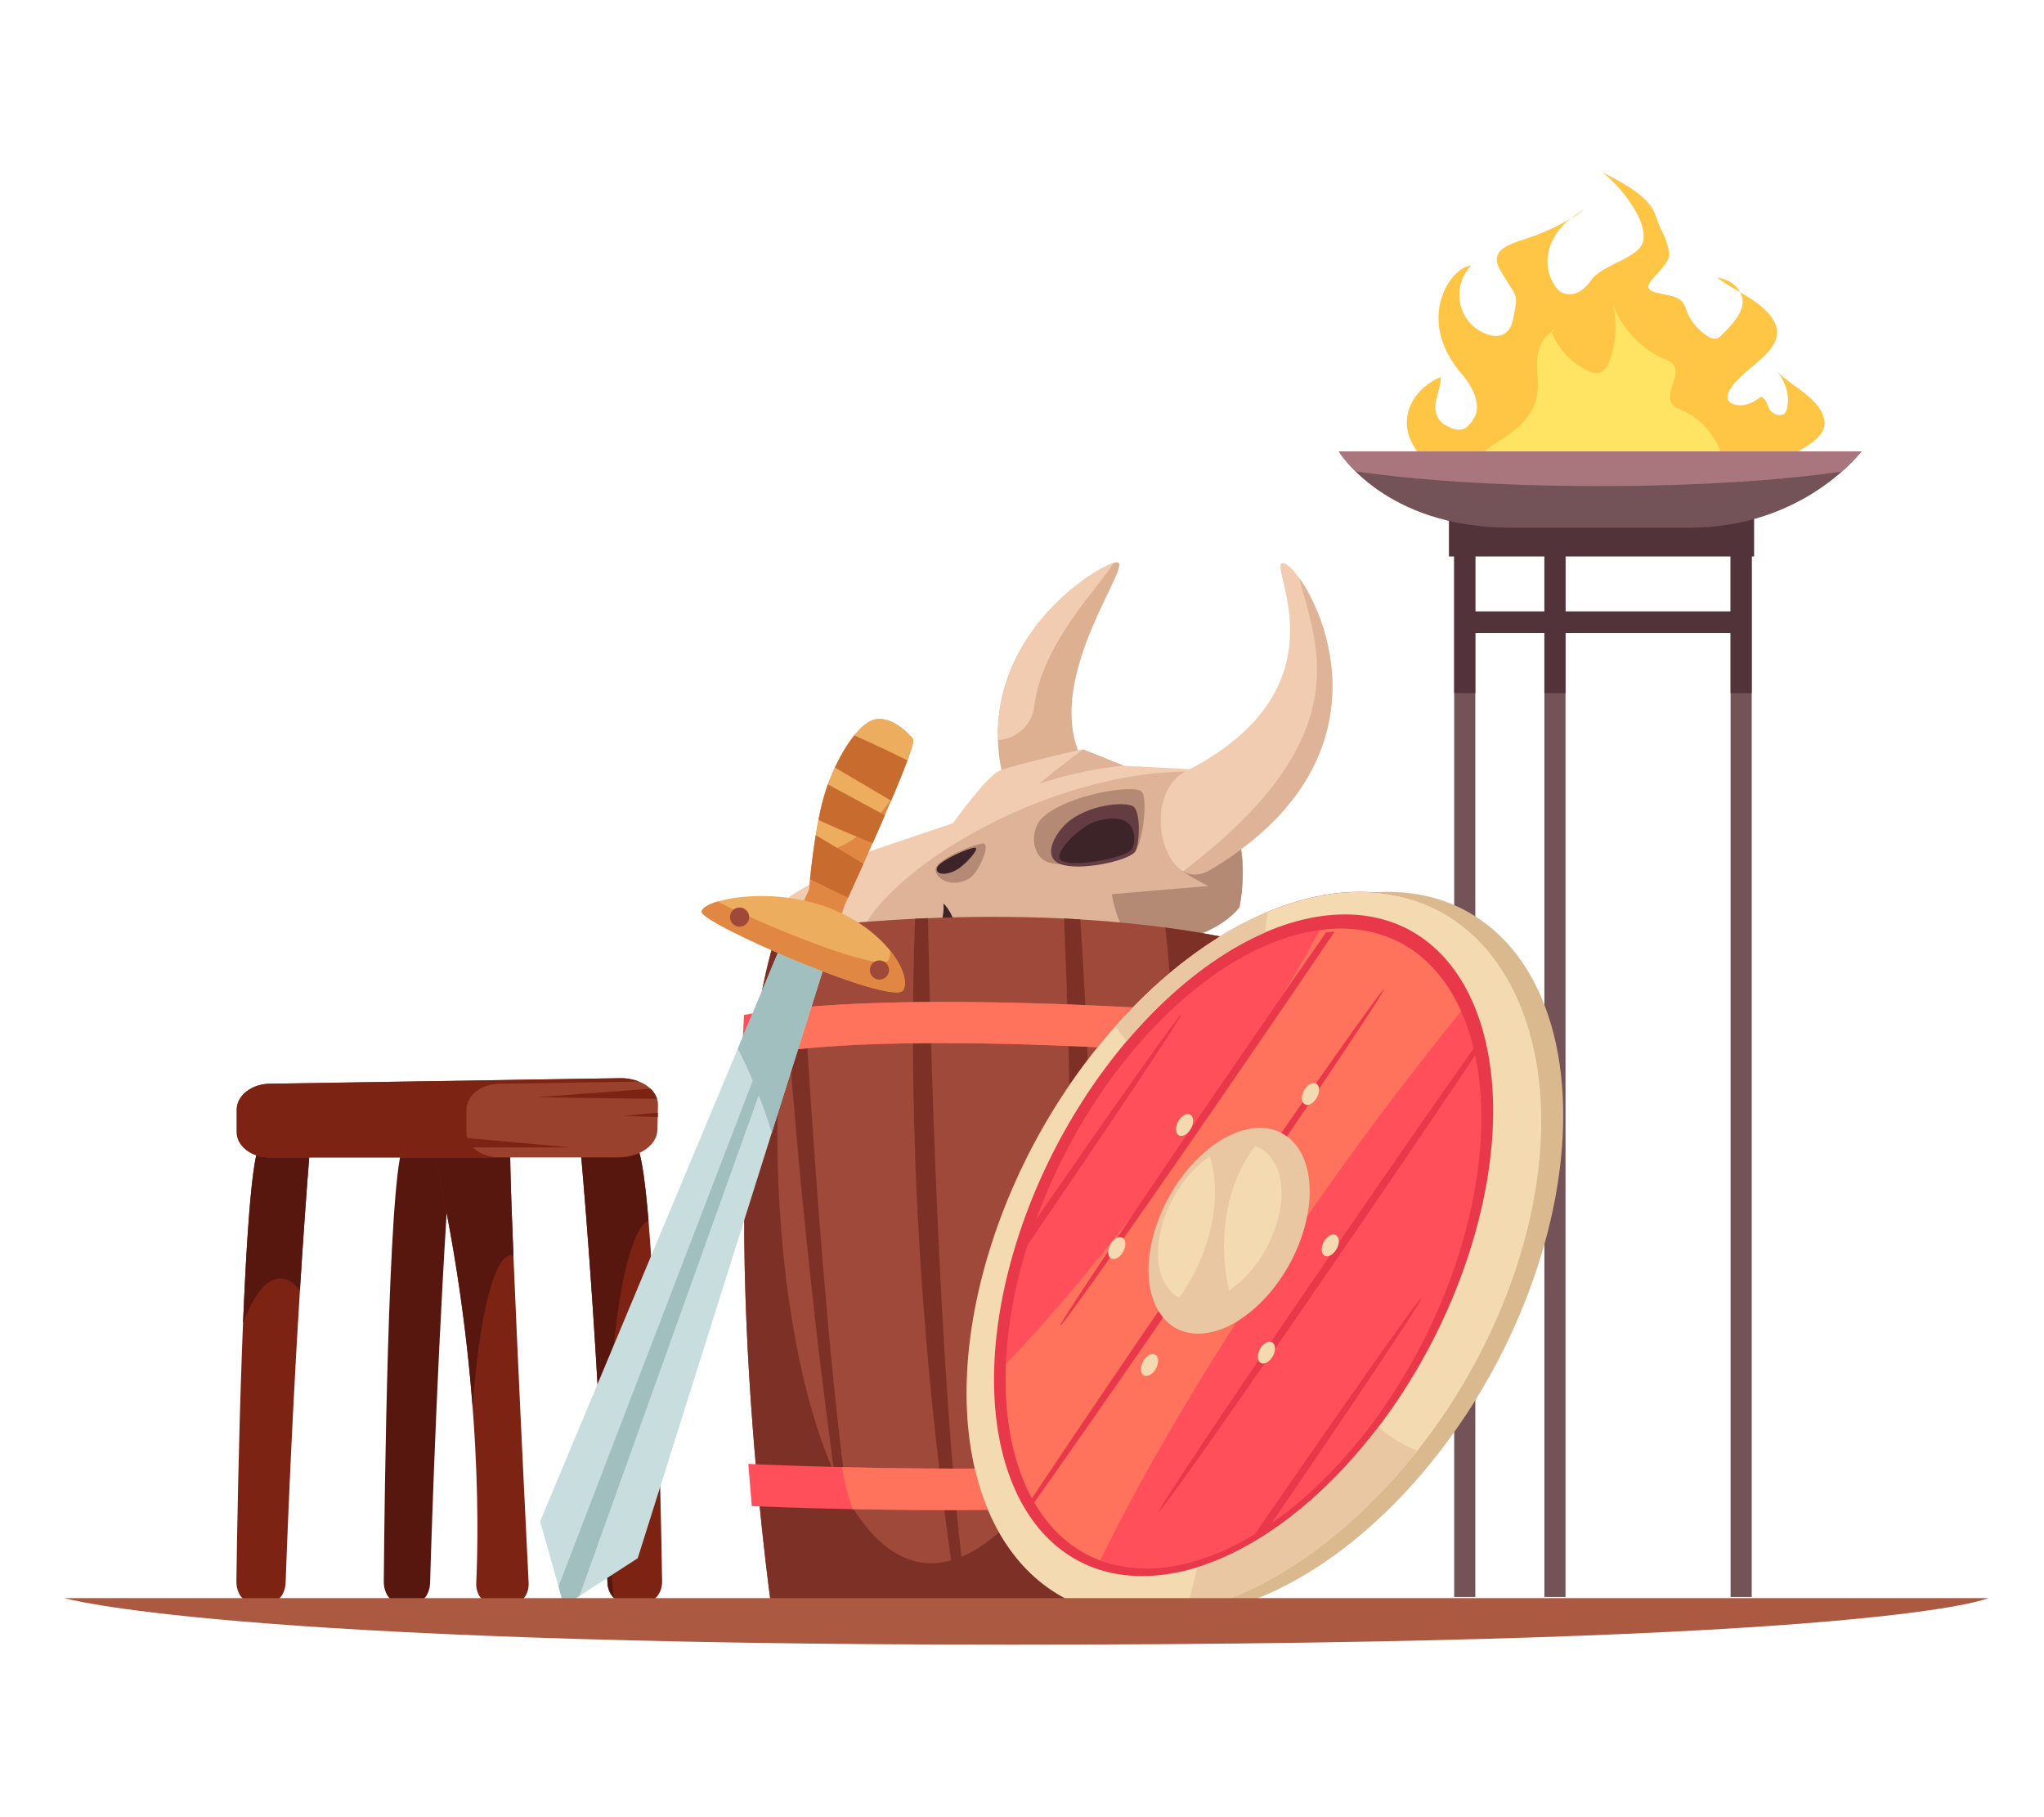 <?xml version="1.0" encoding="UTF-8"?>
<svg id="Layer_2" data-name="Layer 2" xmlns="http://www.w3.org/2000/svg" viewBox="0 0 540 480">
  <defs>
    <style>
      .cls-1 {
        fill: #deb397;
      }

      .cls-1, .cls-2, .cls-3, .cls-4, .cls-5, .cls-6, .cls-7, .cls-8, .cls-9, .cls-10, .cls-11, .cls-12, .cls-13, .cls-14, .cls-15, .cls-16, .cls-17, .cls-18, .cls-19, .cls-20, .cls-21, .cls-22, .cls-23, .cls-24, .cls-25, .cls-26, .cls-27, .cls-28, .cls-29, .cls-30, .cls-31 {
        stroke-width: 0px;
      }

      .cls-2 {
        fill: #523339;
      }

      .cls-3 {
        fill: #57170f;
      }

      .cls-4 {
        fill: #c76b2f;
      }

      .cls-5 {
        fill: #c69980;
      }

      .cls-6 {
        fill: #ff735d;
      }

      .cls-7 {
        fill: #a8767c;
      }

      .cls-8 {
        fill: #dab98e;
      }

      .cls-9 {
        fill: #ffc544;
      }

      .cls-10 {
        fill: #c8dddd;
      }

      .cls-11 {
        fill: #e8384a;
      }

      .cls-12 {
        fill: #735357;
      }

      .cls-13 {
        fill: none;
      }

      .cls-14 {
        fill: #a0bfbe;
      }

      .cls-15 {
        fill: #f1ccb0;
      }

      .cls-16 {
        fill: #ddb092;
      }

      .cls-17 {
        fill: #643d42;
      }

      .cls-18 {
        fill: #e18744;
      }

      .cls-19 {
        fill: #3d2428;
      }

      .cls-20 {
        fill: #7c2313;
      }

      .cls-21 {
        fill: #99412c;
      }

      .cls-22 {
        fill: #943b32;
      }

      .cls-23 {
        fill: #7d3126;
      }

      .cls-24 {
        fill: #9e4939;
      }

      .cls-25 {
        fill: #edad5f;
      }

      .cls-26 {
        fill: #ffe363;
      }

      .cls-27 {
        fill: #ab5a41;
      }

      .cls-28 {
        fill: #e9c7a3;
      }

      .cls-29 {
        fill: #f3dab1;
      }

      .cls-30 {
        fill: #ff4f5b;
      }

      .cls-31 {
        fill: #b58a74;
      }
    </style>
  </defs>
  <g id="Layer_2-2" data-name="Layer 2">
    <g>
      <g>
        <g>
          <path class="cls-16" d="m294.93,148.54c-4.75.56-38.43,21.01-29.95,56.81l20.33-5.89c-9.53-21.4,14.97-51.55,9.62-50.92Z"/>
          <polygon class="cls-5" points="315.39 229.76 213.19 246.59 216.88 258.17 233.1 256.87 262.3 254.09 280.45 252.68 300.67 246.93 315.39 229.76"/>
          <path class="cls-19" d="m261.29,238.17c-7.95.92-15.15,2.27-20.63,3.75l3,8.32c5.34.05,11.87-.3,18.9-1.12,17.58-2.04,35.29-5.77,34.94-8.79-.35-3.02-18.63-4.2-36.21-2.15Z"/>
          <path class="cls-5" d="m288.55,240.11c-10.51,3.47-13.29,9.03-13.29,9.03l-10.38,1.48s13.21-9.74,20.27-11.82c7.06-2.08,3.4,1.32,3.4,1.32Z"/>
          <path class="cls-15" d="m209.29,249.21s-2.1-10.8-.83-12.21,21.71-12.26,21.71-12.26l21.62-7.32s8.79-12.29,12.21-13.81c3.42-1.52,22.04-5.71,22.04-5.71l10.9,4.37,17.45.9s18.13,9.02,13.09,36.46c-7.84,9.82-27.38,10.86-27.38,10.86l-21.26-9.7-27.71,1.89-4.3,5.33-37.51,1.19Z"/>
          <path class="cls-1" d="m315.49,203.83c-39.31-.64-83.9,27.25-88.89,44.83,8.64-.33,14.47-.02,20.17-.64h.04s5.18-4.3,5.18-4.3l26.97-.7,21.12,7.47s19.55-1.04,27.38-10.86c4.28-23.29-8.13-33.31-11.98-35.81Z"/>
          <path class="cls-31" d="m299.7,225.17c-3.2,2.29-18.08,4.15-22.68,2.64-4.71-1.54-4.94-8.75-1.6-11.85,6.63-6.15,24.01-8.78,26.11-6.95,2.04,1.77.07,14.8-1.83,16.16Z"/>
          <path class="cls-17" d="m299.7,225.17c-2.42,2.44-14.6,4.92-19.51,3.09-4.91-1.83-1.6-7.85,1.5-10.72,5.45-5.04,15.67-5.95,17.74-4.49,2.07,1.46,1.64,10.75.28,12.12Z"/>
          <path class="cls-19" d="m289.25,217.03c-3.53,1.06-12.52,9.17-8.26,10.56,4.06,1.32,16.75-1.08,18.11-3.4,1.01-1.73,2.02-10.73-9.85-7.15Z"/>
          <path class="cls-31" d="m256.05,232.06c-5.22,3.02-9.95-.73-8.7-3.11,1.26-2.38,10.45-6.19,12.45-6.14,2,.05-1.25,7.81-3.75,9.25Z"/>
          <path class="cls-19" d="m252.82,229.72c-3.74,2.03-6.03.91-5.18-.72.91-1.75,8.26-5.06,9.89-5.08,1.65-.01-2.76,4.74-4.71,5.79Z"/>
          <polygon class="cls-5" points="222.46 249.58 220.24 249.84 221.5 244.37 222.46 249.58"/>
          <polygon class="cls-5" points="216.22 249.13 214.67 249.31 215.37 243.91 216.22 249.13"/>
          <polygon class="cls-5" points="232.54 249.04 230.99 249.22 231.68 243.82 232.54 249.04"/>
          <polygon class="cls-5" points="240.31 249.22 238.76 249.4 239.56 244.89 240.31 249.22"/>
          <path class="cls-1" d="m274.51,207.02s10.31-3.64,22.31-4.78l-10.65-4.27c-3.37,2.34-7.51,5.69-11.66,9.06Z"/>
          <path class="cls-31" d="m312.54,230.24c7.06,4.53,10.96,5.68,15.27,7.01,2.04-14.53-2.56-23.58-6.94-28.65l-6.07-2.88-2.26,24.52Z"/>
          <path class="cls-15" d="m339.03,148.75c5.46.69,35.15,48.6-19.33,81-12.1,7.2-18.9-19.63-6.36-26.04,44.05-22.54,20.64-55.6,25.7-54.96Z"/>
          <path class="cls-19" d="m246.15,248.54c3.78-4.77,3.09-9.92,3.09-9.92,0,0,2.52,2.28,3.3,6.65.78,4.37-6.38,3.27-6.38,3.27Z"/>
          <path class="cls-15" d="m263.65,195.48h.17c4.86-.34,8.85-4.05,9.41-8.89,1.92-16.84,18.28-32.77,20.86-37.83-6.22,2.04-31.33,18.56-30.44,46.72Z"/>
          <path class="cls-1" d="m343.28,152.75c4.2,17.16,16.73,41.5-30.69,77.37,2.01,1.15,4.43,1.23,7.11-.37,45.4-27,32.35-64.77,23.58-77.01Z"/>
          <path class="cls-31" d="m327.47,239.63c.31-1.71.51-3.33.66-4.9l-1.05-1.35-33.35,2.81s1.31,9.02,6.35,14.3c0,0,19.55-1.04,27.38-10.86Z"/>
        </g>
        <g>
          <path class="cls-3" d="m119.18,302.64c-3.43,48.37-5.08,99.36-5.55,115.41-.08,2.89-1.68,5.14-3.63,5.14h-4.93c-2.05,0-3.71-2.47-3.68-5.5.19-22.09,1.15-103.67,4.91-114.5,4.36-12.55,12.88-.55,12.88-.55Z"/>
          <path class="cls-20" d="m81.93,302.64c-3.89,48.37-5.9,99.36-6.47,115.41-.1,2.89-1.81,5.14-3.88,5.14h-5.24c-2.18,0-3.93-2.47-3.89-5.5.31-22.09,1.74-103.67,5.79-114.5,4.69-12.55,13.68-.55,13.68-.55Z"/>
          <path class="cls-3" d="m74.01,337.69c1.82,0,3.58,1.1,5.23,3.13.77-12.45,1.67-25.4,2.69-38.17,0,0-8.99-12-13.68.55-1.84,4.91-3.13,24.4-4.03,46.28,2.79-7.43,6.16-11.78,9.8-11.78Z"/>
          <path class="cls-20" d="m153.3,302.64c4.31,48.37,6.54,99.36,7.18,115.41.11,2.89,2.01,5.14,4.31,5.14h5.82c2.41,0,4.36-2.47,4.31-5.5-.35-22.09-1.93-103.67-6.43-114.5-5.21-12.55-15.18-.55-15.18-.55Z"/>
          <path class="cls-3" d="m160.57,388.82c0-35.08,4.74-63.77,10.75-66.42-.78-9.44-1.72-16.52-2.84-19.22-5.21-12.55-15.18-.55-15.18-.55,4.31,48.37,6.54,99.36,7.18,115.41.06,1.62.7,3.03,1.65,3.97-.98-9.78-1.56-21.09-1.56-33.19Z"/>
          <path class="cls-20" d="m113.84,301.01c13.37,56.23,12.68,102.23,11.98,117.11-.13,2.76,1.43,5.07,3.41,5.07h7.02c1.98,0,3.54-2.34,3.41-5.11-1.12-22.48-5.48-111.55-4.8-114.89.78-3.82-21.02-2.18-21.02-2.18Z"/>
          <path class="cls-3" d="m135.05,331.55c.2,0,.4.12.6.18-.64-15.67-1.03-27.38-.79-28.54.78-3.82-21.02-2.18-21.02-2.18,6.32,26.59,9.5,50.89,11.02,70.69,1.7-23.61,5.62-40.15,10.19-40.15Z"/>
          <path class="cls-21" d="m163.82,284.8l-92.59,1.46c-4.81.08-8.69,3.14-8.69,6.83v5.97c0,3.68,3.86,6.66,8.65,6.66h92.18c5.58,0,10.22-3.25,10.31-7.26l.15-6.52c.09-4.03-4.41-7.23-10.02-7.14Z"/>
          <path class="cls-20" d="m123.21,299.06v-5.97c0-3.7,3.88-6.76,8.69-6.83l36.84-.58c-1.46-.57-3.12-.91-4.92-.88l-92.59,1.46c-4.81.08-8.69,3.14-8.69,6.83v5.97c0,3.68,3.86,6.66,8.65,6.66h60.67c-4.79,0-8.65-2.98-8.65-6.66Z"/>
          <polygon class="cls-20" points="121.48 303.09 150.83 303.09 113.84 299.75 121.48 303.09"/>
          <g>
            <path class="cls-20" d="m173.58,290.26c-.31-1-.91-1.9-1.74-2.68l-30.05,2.26,31.79.43Z"/>
            <polygon class="cls-20" points="173.77 295.08 173.79 293.92 164.72 294.73 173.77 295.08"/>
          </g>
        </g>
        <g>
          <g>
            <path class="cls-9" d="m414.78,57.84c1.28-.76,2.51-1.56,3.68-2.4-1.36.7-2.58,1.52-3.68,2.4Z"/>
            <path class="cls-9" d="m478.35,105.2c-2.71-2.46-6.23-4.47-8.79-7,2.38,2.95,3.29,6.44,2.54,9.76-.13.56-.35,1.17-1.04,1.49-1.4.65-3.21-.46-3.73-1.57-.52-1.1-.66-2.43-2.05-3.1-1.16.83-2.39,1.69-3.97,2.09-1.59.39-3.65.16-4.51-.83-.69-.79-.44-1.81,0-2.68,2.86-5.61,12.38-9.36,12.66-15.29.15-3.14-2.48-6.05-5.68-8.32-1.28-.91-2.67-1.74-4.07-2.57.52,1,.77,2.08.63,3.12-.4,3.05-3.01,5.72-5.53,8.25-.36.36-.78.75-1.4.88-.91.18-1.8-.28-2.46-.74-2.54-1.76-4.38-3.98-5.28-6.36-.4-1.07-.66-2.22-1.7-3.06-1.56-1.26-4.27-1.4-6.53-2-6.16-1.62,4.3-6.26,3.5-10.71-.8-4.46-2.08-5.02-3.45-9.41-1.55-5-7.99-8.5-14-11.57,3.78,3.19,6.78,6.8,8.86,10.65,1.23,2.28,2.14,4.7,1.83,7.11-.63,4.94-10.88,6.29-13.92,10.8-1.29,1.91-3.78,4.17-6.7,3.47-1.46-.35-2.33-1.37-2.94-2.34-3.55-5.72-1.7-12.71,4.13-17.43-3.45,2.05-7.3,3.8-11.43,5.16-3.05,1-6.61,2.06-7.62,4.26-.79,1.72.29,3.55,1.3,5.22,4.18,6.89,4.07,4.75,2.68,12.14-.34,1.82-1.61,4.02-4.31,4.12-1.07.04-2.09-.28-3.01-.66-7.73-3.19-8.76-12.81-3.71-17.91-5.15.11-15.21,14.07-2.31,28.8,2.5,2.85,5.07,7.85,3.26,11.13-1.81,3.28-3.62,4.5-7.61,2.28-2.54-1.42-3.05-3.94-2.68-6.16.37-2.22,1.42-4.4,1.26-6.63-6.99,3.06-10.06,9.35-8.52,14.91,1.54,5.56,7.07,10.35,13.87,13.61,6.8,3.26,8.5,5.16,16.54,6.62l-6.88-1.83c6.74,1.32,13.58,2.4,20.49,3.24,8.18.99,16.56,1.63,24.78.83,8.22-.8,16.34-3.15,21.87-7.37,3.55-2.71,5.92-6.08,9.65-8.68,3.29-2.29,7.74-4.1,9.18-7.15,1.38-2.92-.52-6.13-3.23-8.59Z"/>
            <path class="cls-9" d="m453.64,73.36c1.88,1.38,4,2.59,6.08,3.83-1.02-1.93-3.15-3.54-6.08-3.83Z"/>
            <g>
              <path class="cls-26" d="m410.06,87.24c-.09.14-.1.31-.07.47.24-.12.48-.25.74-.34.06-.32-.5-.41-.67-.13Z"/>
              <path class="cls-26" d="m455.74,124.76c-.35-6.94-4.87-13.52-11.24-16.32-1.01-.44-2.11-.84-2.76-1.73-2.18-2.99,2.73-7.82.23-10.55-.54-.59-1.32-.89-2.06-1.21-6.46-2.77-11.65-8.37-13.93-15.01,1.29,4.92,1.07,10.23-.63,15.03-.54,1.54-1.45,3.2-3.05,3.53-.97.2-1.96-.16-2.85-.59-4.16-1.98-7.55-5.52-9.34-9.76-.06-.14-.11-.3-.14-.45-2.54,1.31-3.74,4.53-3.88,7.47-.15,3.22.54,6.49-.1,9.64-1.05,5.12-5.37,8.9-9.84,11.6-2.72,1.64-6.05,3.92-5.47,7.04.24,1.31,1.17,2.38,2.13,3.3,3.07,2.93,6.89,5.07,11,6.15l-1.6-2.79c8.33,2.85,17.14,4.29,25.94,4.22,6.26-.05,12.49-.85,18.7-1.65,3.16-.41,6.82-1.15,8.26-3.99.61-1.2.7-2.6.63-3.94Z"/>
            </g>
          </g>
          <rect class="cls-12" x="384.18" y="139.26" width="5.58" height="282.57"/>
          <rect class="cls-12" x="408.01" y="139.26" width="5.58" height="282.57"/>
          <rect class="cls-12" x="457.2" y="139.26" width="5.58" height="282.57"/>
          <rect class="cls-2" x="384.18" y="137.53" width="5.58" height="45.55"/>
          <rect class="cls-2" x="408.01" y="137.53" width="5.58" height="45.55"/>
          <rect class="cls-2" x="457.2" y="137.53" width="5.58" height="45.55"/>
          <rect class="cls-2" x="382.79" y="136.72" width="80.62" height="10.27"/>
          <path class="cls-12" d="m491.74,119.23h-138.05s11.98,20.16,45.45,20.16h47.16c30.42,0,45.45-20.16,45.45-20.16Z"/>
          <rect class="cls-2" x="386.8" y="161.49" width="72.64" height="5.7"/>
          <path class="cls-7" d="m358.11,124.5c16.21,2.4,39.08,3.9,64.44,3.9s47.85-1.47,64.04-3.84c3.42-3.03,5.16-5.33,5.16-5.33h-138.05s1.38,2.27,4.41,5.27Z"/>
        </g>
        <g>
          <path class="cls-24" d="m324.39,247.76c-56.89-11.46-119.1-1.72-119.1-1.72-18.59,57.29-1.56,178.16-1.56,178.16h118.59l2.07-176.45Z"/>
          <g>
            <path class="cls-23" d="m241.76,242.68c-1.45,37.96-.89,101.72,11.28,181.52h2.57c-6.73-48.2-9.43-132.56-10.47-181.67-1.14.05-2.27.1-3.38.15Z"/>
            <path class="cls-23" d="m285.39,242.86c-1.43-.09-2.86-.17-4.27-.24,3.32,79.33,2.41,176.62,2.36,181.58h.02c.51-4.08,9.14-75.04,1.89-181.34Z"/>
            <path class="cls-23" d="m206.37,245.88c3.1,50.96,8.84,111.55,19.09,178.32h3.62c-7.59-27.97-13.52-105.13-17.67-178.99-2.34.29-4.03.52-5.03.66Z"/>
          </g>
          <path class="cls-23" d="m307.84,245.01c1.59,12.78,2.05,26.64,1.17,41.08-3.73,60.87-35.59,128.54-64.05,126.8-28.46-1.74-42.74-72.25-39.01-133.12.74-12.1,2.38-23.67,4.73-34.46-3.45.43-5.38.73-5.38.73-18.59,57.29-1.56,178.16-1.56,178.16h118.59l2.07-176.45c-5.49-1.11-11.03-2.01-16.56-2.75Z"/>
          <path class="cls-22" d="m323.48,325.88c-18.19,15.74-31.49,46.2-33.19,81.21-.29,5.85-.22,11.57.14,17.11h31.9l1.15-98.32Z"/>
          <path class="cls-30" d="m329.44,268.09s-90.92-7.73-132.88,0l-.58,11.46c36.72-8.88,134.34-.29,134.34-.29l-.87-11.17Z"/>
          <path class="cls-30" d="m198.61,397.82s95.38,4.44,139.4-4.82l.61-11.48c-38.52,10.21-140.93,5.16-140.93,5.16l.92,11.14Z"/>
          <path class="cls-6" d="m307.09,277.57c0-.49.03-.97.03-1.46,0-3.27-.19-6.47-.55-9.61-25.45-1.5-66.85-3.14-96.25-.27-.38,3.22-.59,6.52-.59,9.88,0,.38.02.76.02,1.15,28.02-3.17,70.98-1.33,97.34.32Z"/>
          <path class="cls-6" d="m222.37,387.53c.72,3.95,1.69,7.67,2.87,11.1,12.24.24,27.54.37,43.41.09,1.17-3.38,2.14-7.06,2.86-10.95-17.94.34-35.6.1-49.15-.23Z"/>
        </g>
        <g>
          <polygon class="cls-10" points="168.48 411.6 149 424.2 142.7 401.86 208.58 244.32 221.18 244.32 168.48 411.6"/>
          <path class="cls-14" d="m203.9,299.18l17.29-54.87h-12.6l-13.66,32.68c3.39,6.56,6.42,14.01,8.98,22.19Z"/>
          <polygon class="cls-14" points="149 424.2 153.08 421.56 214.31 250.62 212.02 251.19 147.55 419.07 149 424.2"/>
          <path class="cls-18" d="m241.23,195.19c-1.43-1.72-5.73-6.02-10.03-5.16-4.3.86-9.74,9.17-12.89,18.33-3.15,9.17-4.58,26.64-4.58,26.64l-4.87,10.6,10.31,5.44,4.01-12.03s19.48-42.11,18.05-43.82Z"/>
          <path class="cls-25" d="m185.38,240.88c0-3.15,17.19-6.87,32.65-1.43,15.47,5.44,22.92,17.76,20.62,22.06-2.43,4.56-53.28-17.47-53.28-20.62Z"/>
          <path class="cls-18" d="m235.14,251.08c.09.97,0,1.82-.35,2.47-1.82,3.41-30.82-8.1-45.25-15.41-2.6.79-4.16,1.78-4.16,2.73,0,3.15,50.85,25.18,53.28,20.62,1.13-2.12-.12-6.19-3.52-10.42Z"/>
          <path class="cls-25" d="m241.23,195.19c-1.43-1.72-5.73-6.02-10.03-5.16-4.3.86-9.74,9.17-12.89,18.33-1.52,4.42-2.64,10.77-3.39,16.16,6.42,1.53,14.65-4.36,21.13-14.48,3.26-7.75,5.72-14.2,5.18-14.85Z"/>
          <path class="cls-24" d="m229.81,256.22c0,1.4,1.13,2.53,2.53,2.53s2.53-1.13,2.53-2.53-1.13-2.53-2.53-2.53-2.53,1.13-2.53,2.53Z"/>
          <path class="cls-24" d="m192.86,242.25c0,1.4,1.13,2.53,2.53,2.53s2.53-1.13,2.53-2.53-1.13-2.53-2.53-2.53-2.53,1.13-2.53,2.53Z"/>
          <g>
            <path class="cls-4" d="m228.11,228.19l-12.59-7.6c-.74,4.56-1.25,8.94-1.53,11.65,2.99,1.5,6.38,3.14,10.08,4.84.88-1.91,2.33-5.1,4.04-8.9Z"/>
            <path class="cls-4" d="m233.79,215.36l-15.05-8.15c-.14.39-.29.77-.42,1.16-.81,2.35-1.5,5.24-2.09,8.24,4.06,1.84,8.91,3.94,14.32,6.12,1.07-2.41,2.16-4.9,3.23-7.38Z"/>
            <path class="cls-4" d="m239.74,200.85c-3.93-1.95-8.69-4.22-14.04-6.59-1.8,2.24-3.57,5.19-5.11,8.48l14.84,8.76c1.71-4.02,3.23-7.76,4.3-10.66Z"/>
          </g>
        </g>
        <g>
          <ellipse class="cls-8" cx="337.91" cy="331.3" rx="103.27" ry="64.27" transform="translate(-114.97 468.58) rotate(-61.3)"/>
          <ellipse class="cls-11" cx="330.45" cy="331.3" rx="103.27" ry="64.27" transform="translate(-118.85 462.03) rotate(-61.3)"/>
          <path class="cls-30" d="m386.39,328.05c13.51-46.66-1.46-83.7-33.42-82.73-31.97.97-68.83,39.59-82.34,86.26-13.51,46.66,1.46,83.7,33.42,82.73,31.97-.97,68.83-39.59,82.34-86.26Z"/>
          <path class="cls-6" d="m290.65,412.18c13.29-27.21,33.79-61.35,58.94-96.96,12.26-17.36,24.56-33.54,36.41-48.09-6.23-13.95-17.66-22.28-33.02-21.81-1.42.04-2.84.19-4.28.37-9.29,17.02-20.93,35.69-34.39,54.74-16.44,23.27-33.25,43.81-48.56,59.9-1.06,25.92,8.2,45.56,24.9,51.84Z"/>
          <g>
            <path class="cls-11" d="m306.06,399.42c.46.32,22.26-30.65,48.69-69.17,16.05-23.38,30.1-44.15,38.58-56.95-.16-.44-.34-.87-.51-1.31-8.86,12.44-23.4,33.33-39.73,57.12-26.43,38.52-47.49,70-47.03,70.31Z"/>
            <path class="cls-11" d="m280.1,350.19c.46.31,22.26-30.65,48.69-69.17,8.72-12.71,16.85-24.64,23.82-34.95-.76.06-1.52.13-2.29.23-6.91,9.93-14.82,21.37-23.19,33.57-26.44,38.52-47.49,70-47.03,70.31Z"/>
            <path class="cls-11" d="m365.65,261.28c-.46-.31-23.52,32.48-51.52,73.26-17.52,25.52-32.82,48.12-41.7,61.53.2.36.4.72.61,1.07,9.28-13.04,25.03-35.65,42.75-61.47,27.99-40.77,50.31-74.08,49.85-74.4Z"/>
            <path class="cls-11" d="m272.09,324.46c-.76,2.16-1.48,4.34-2.14,6.54-.01.04-.02.07-.03.11,24.21-35.39,42.44-62.68,42.02-62.97-.39-.27-17.39,23.78-39.85,56.32Z"/>
            <path class="cls-11" d="m327.23,411.49c1.18-.49,2.36-1.02,3.53-1.59,25.36-37,45.22-66.71,44.77-67.01-.46-.31-22.05,30.35-48.3,68.6Z"/>
          </g>
          <path class="cls-29" d="m359.22,235.6c-38.31,0-82.24,42.85-98.12,95.7-15.89,52.85,2.29,95.7,40.59,95.7s84.12-42.85,100.01-95.7c15.89-52.85-4.17-95.7-42.48-95.7Zm30.21,91.12c-13.95,48.25-52.52,88.34-86.14,89.56-33.63,1.21-49.58-36.91-35.64-85.16,13.95-48.25,52.51-88.34,86.14-89.55,33.63-1.21,49.58,36.91,35.64,85.16Z"/>
          <path class="cls-28" d="m344.38,325.1c4.5-14.99-.65-27.14-11.51-27.14s-23.32,12.15-27.82,27.14c-4.5,14.99.65,27.14,11.51,27.14s23.32-12.15,27.82-27.14Z"/>
          <g>
            <path class="cls-29" d="m348.3,288.97c.48-1.6-.07-2.89-1.22-2.89s-2.48,1.29-2.96,2.89c-.48,1.59.07,2.89,1.22,2.89s2.48-1.29,2.96-2.89Z"/>
            <path class="cls-29" d="m297.13,329.68c.48-1.59-.07-2.89-1.22-2.89s-2.48,1.29-2.96,2.89c-.48,1.59.07,2.89,1.22,2.89s2.48-1.29,2.96-2.89Z"/>
            <path class="cls-29" d="m315.03,297.16c.48-1.6-.07-2.89-1.22-2.89s-2.48,1.29-2.96,2.89c-.48,1.59.07,2.89,1.22,2.89s2.48-1.29,2.96-2.89Z"/>
            <path class="cls-29" d="m305.78,360.56c.48-1.6-.07-2.89-1.22-2.89s-2.48,1.29-2.96,2.89c-.48,1.59.07,2.89,1.22,2.89s2.48-1.29,2.96-2.89Z"/>
            <path class="cls-29" d="m336.66,357.28c.48-1.59-.07-2.89-1.22-2.89s-2.48,1.29-2.96,2.89c-.48,1.59.07,2.89,1.22,2.89s2.48-1.29,2.96-2.89Z"/>
            <path class="cls-29" d="m353.52,328.95c.48-1.6-.07-2.89-1.22-2.89s-2.48,1.29-2.96,2.89c-.48,1.59.07,2.89,1.22,2.89s2.48-1.29,2.96-2.89Z"/>
          </g>
          <path class="cls-29" d="m337.32,323.09c3.45-11.49-.5-20.8-8.82-20.8s-17.87,9.31-21.33,20.8c-3.45,11.49.5,20.8,8.82,20.8s17.87-9.31,21.33-20.8Z"/>
          <path class="cls-28" d="m323.38,329.23c0-13.73,5.3-25.52,12.89-30.81-1.06-.29-2.19-.46-3.4-.46-4.58,0-9.43,2.18-13.86,5.79,3.22,8.02,2.57,19.49-2.56,30.6-2.46,5.32-5.65,9.92-9.2,13.57,2.25,2.72,5.4,4.31,9.31,4.31,3.54,0,7.26-1.31,10.81-3.58-2.5-5.5-3.99-12.19-3.99-19.43Z"/>
          <g>
            <path class="cls-28" d="m297.63,275.04c11.07-13.08,23.76-23.17,36.54-28.72.24-1.84.49-3.65.77-5.45-14.16,5.91-28.14,16.52-40.35,30.29,1.04,1.21,2.05,2.52,3.04,3.88Z"/>
            <path class="cls-28" d="m364.15,376.94c-13.94,18.32-31.04,31.87-47.86,37.05-.89,4.07-1.91,7.99-3.02,11.76,21.25-4.41,43.59-20.31,61.18-42.57-3.58-1.3-7.02-3.41-10.3-6.24Z"/>
          </g>
        </g>
        <path class="cls-27" d="m525.26,422.14H17.06s41.33,12.29,249.76,12.29c232,0,258.43-12.29,258.43-12.29Z"/>
      </g>
      <rect class="cls-13" width="540" height="480"/>
    </g>
  </g>
</svg>